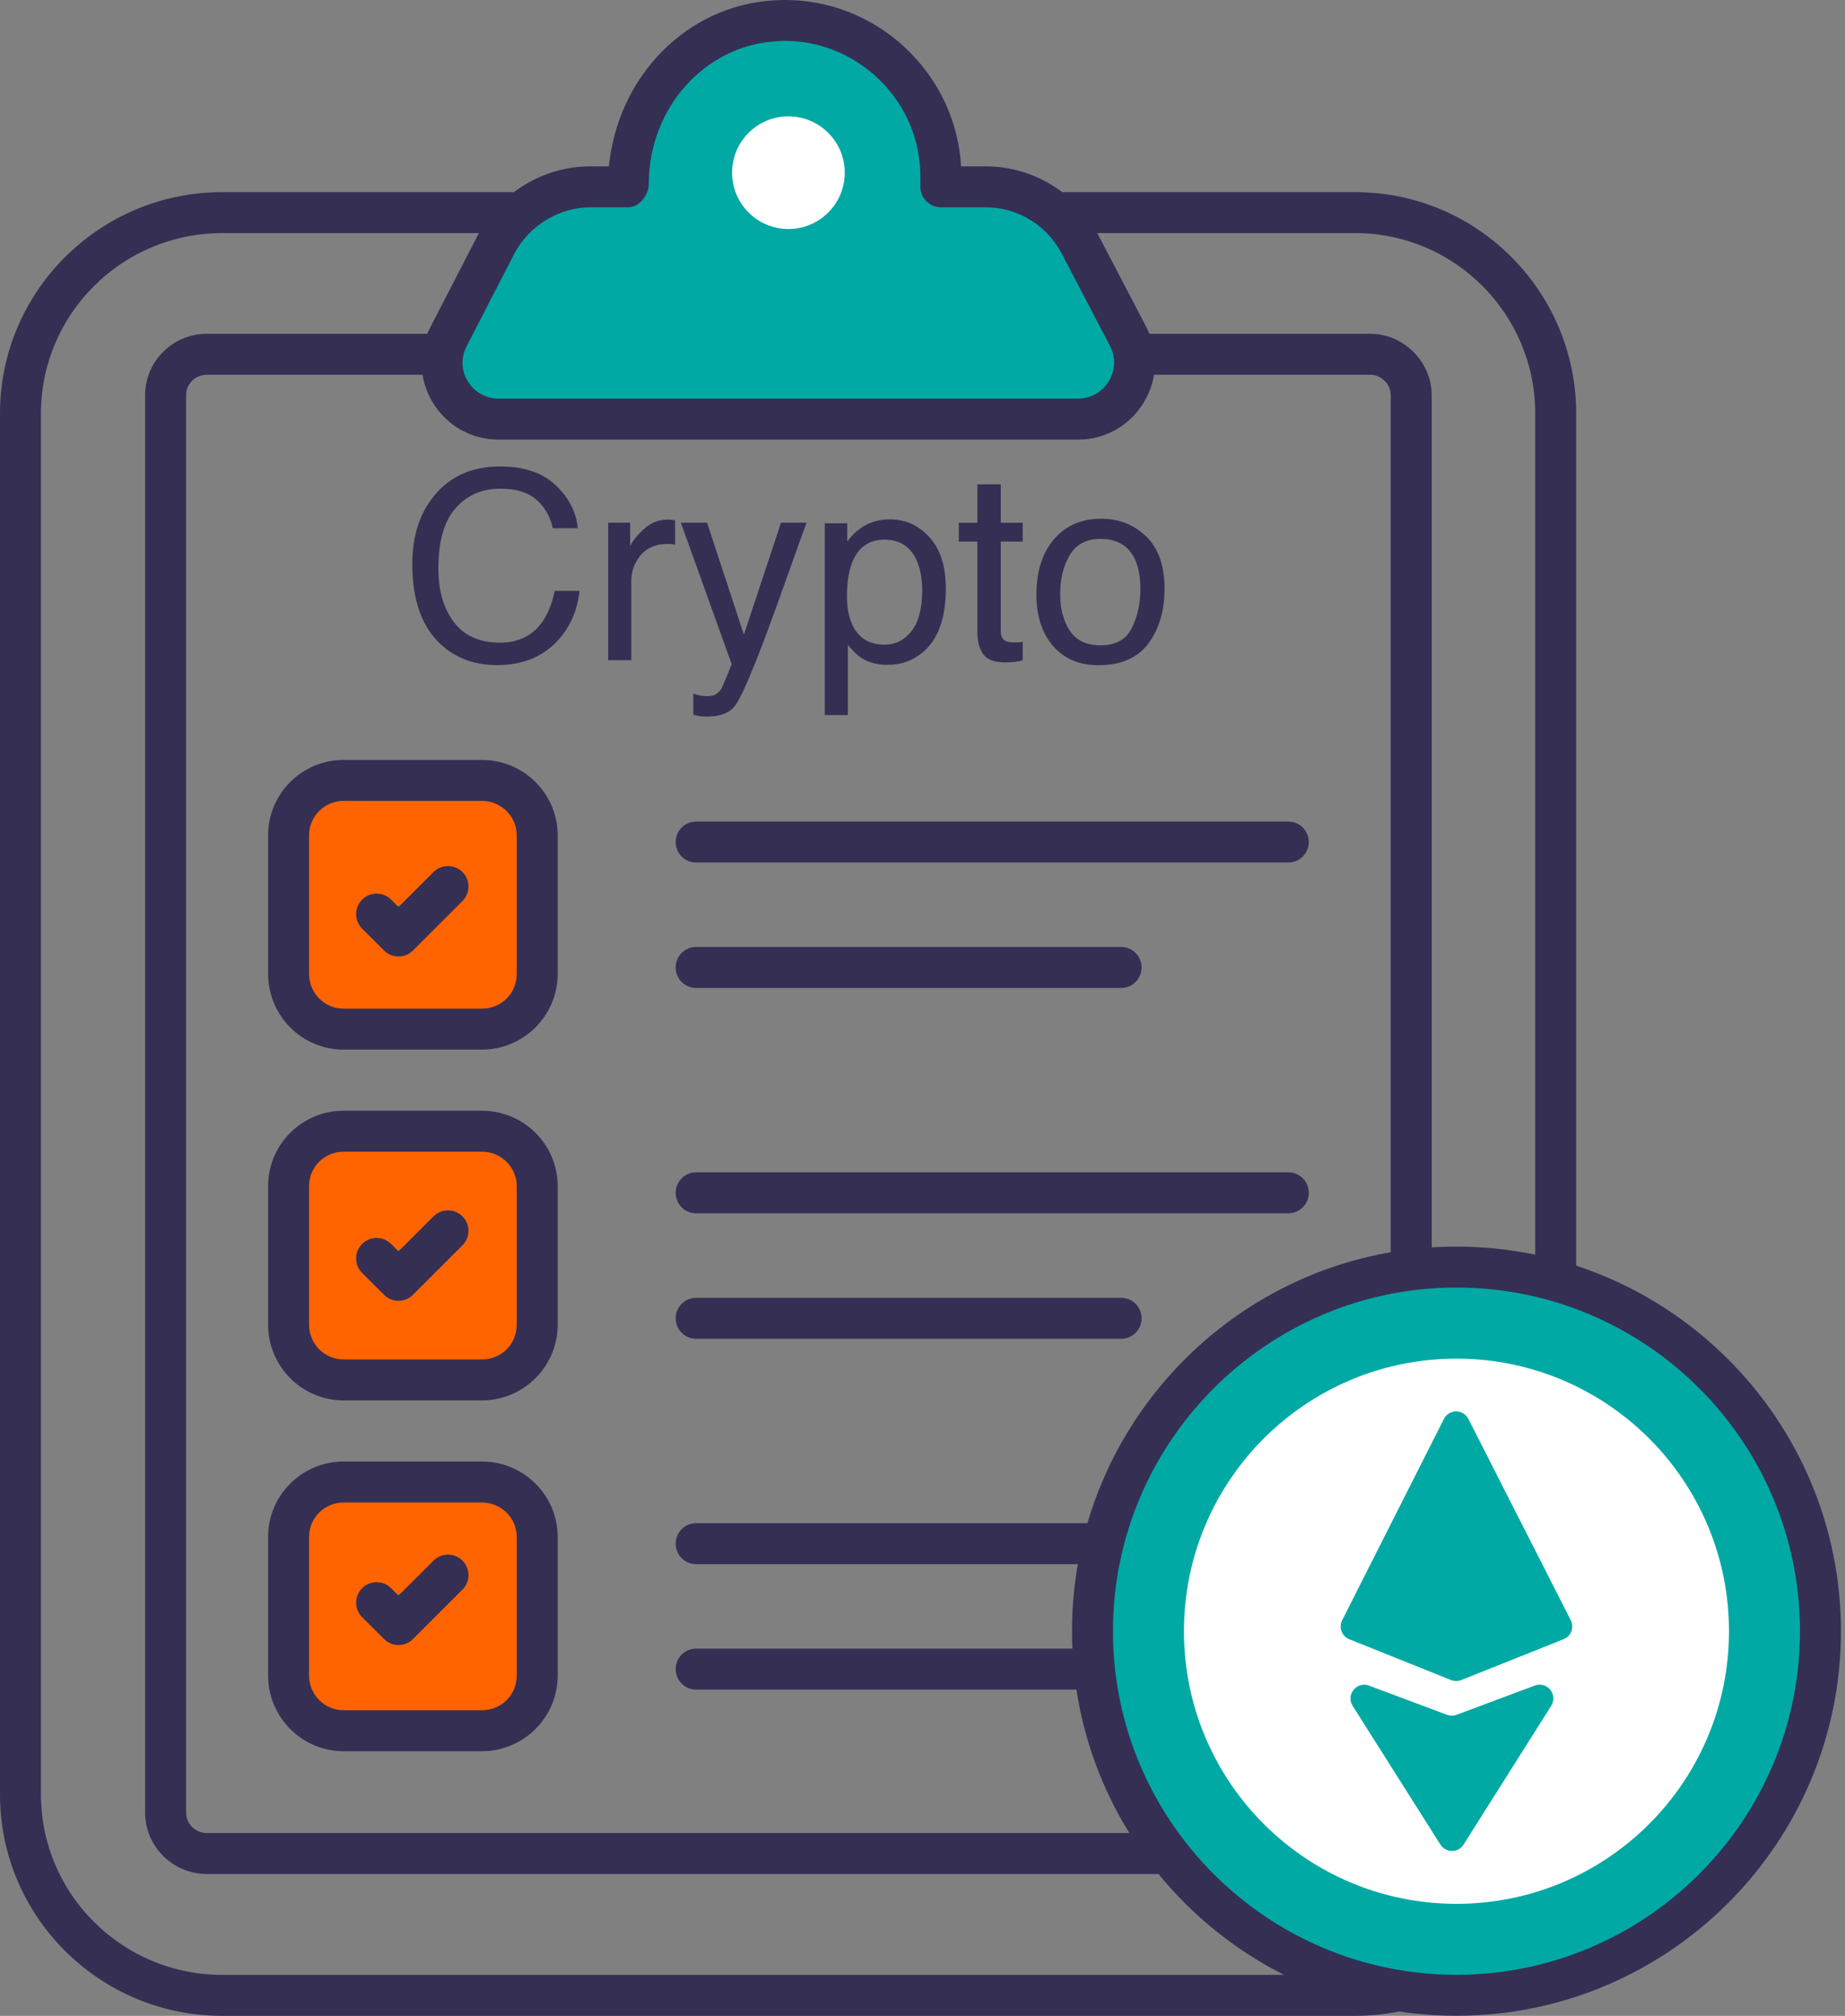 <svg width="65" height="71" viewBox="0 0 65 71" fill="none" xmlns="http://www.w3.org/2000/svg">
<rect x="0" y="0" width="65" height="71" fill="#808080" stroke="none"/>
<path d="M47.751 71H7.821C3.509 71 0 67.504 0 63.207V14.561C0 10.264 3.509 6.768 7.821 6.768H47.751C52.04 6.768 55.529 10.264 55.529 14.561V63.207C55.529 67.504 52.04 71 47.751 71ZM7.821 8.211C4.304 8.211 1.443 11.059 1.443 14.561V63.207C1.443 66.709 4.304 69.557 7.821 69.557H47.751C51.245 69.557 54.086 66.709 54.086 63.207V14.561C54.086 11.059 51.245 8.211 47.751 8.211H7.821Z" fill="#352F54"/>
<path d="M48.279 66.005H7.289C6.09 66.005 5.113 65.036 5.113 63.845V13.916C5.113 12.725 6.09 11.756 7.289 11.756H48.279C49.45 11.756 50.439 12.745 50.439 13.916V63.845C50.439 65.036 49.47 66.005 48.279 66.005ZM7.289 13.199C6.885 13.199 6.556 13.52 6.556 13.916V63.845C6.556 64.241 6.885 64.562 7.289 64.562H48.279C48.675 64.562 48.996 64.241 48.996 63.845V13.916C48.996 13.534 48.661 13.199 48.279 13.199H7.289Z" fill="#352F54"/>
<path d="M18.925 54.133V59.011C18.925 60.093 18.06 60.959 16.977 60.959H12.1C11.032 60.959 10.166 60.093 10.166 59.011V54.133C10.166 53.065 11.032 52.199 12.1 52.199H16.977C18.06 52.199 18.925 53.065 18.925 54.133Z" fill="#FF6400"/>
<path d="M16.979 61.68H12.102C10.637 61.68 9.445 60.482 9.445 59.011V54.132C9.445 52.667 10.637 51.477 12.102 51.477H16.979C18.451 51.477 19.648 52.667 19.648 54.132V59.011C19.648 60.482 18.451 61.68 16.979 61.68ZM12.102 52.92C11.432 52.92 10.888 53.464 10.888 54.132V59.011C10.888 59.687 11.432 60.236 12.102 60.236H16.979C17.667 60.236 18.205 59.698 18.205 59.011V54.132C18.205 53.464 17.656 52.92 16.979 52.92H12.102Z" fill="#352F54"/>
<path d="M45.388 55.092H24.525C24.126 55.092 23.804 54.769 23.804 54.37C23.804 53.971 24.126 53.648 24.525 53.648H45.388C45.787 53.648 46.109 53.971 46.109 54.37C46.109 54.769 45.787 55.092 45.388 55.092Z" fill="#352F54"/>
<path d="M39.497 59.51H24.525C24.126 59.51 23.804 59.187 23.804 58.788C23.804 58.389 24.126 58.066 24.525 58.066H39.497C39.896 58.066 40.219 58.389 40.219 58.788C40.219 59.187 39.896 59.51 39.497 59.51Z" fill="#352F54"/>
<path d="M18.925 41.776V46.653C18.925 47.735 18.06 48.601 16.977 48.601H12.1C11.032 48.601 10.166 47.735 10.166 46.653V41.776C10.166 40.708 11.032 39.842 12.1 39.842H16.977C18.06 39.842 18.925 40.708 18.925 41.776Z" fill="#FF6400"/>
<path d="M16.979 49.324H12.102C10.637 49.324 9.445 48.126 9.445 46.655V41.776C9.445 40.312 10.637 39.121 12.102 39.121H16.979C18.451 39.121 19.648 40.312 19.648 41.776V46.655C19.648 48.126 18.451 49.324 16.979 49.324ZM12.102 40.564C11.432 40.564 10.888 41.108 10.888 41.776V46.655C10.888 47.331 11.432 47.881 12.102 47.881H16.979C17.667 47.881 18.205 47.343 18.205 46.655V41.776C18.205 41.108 17.656 40.564 16.979 40.564H12.102Z" fill="#352F54"/>
<path d="M45.388 42.734H24.525C24.126 42.734 23.804 42.411 23.804 42.013C23.804 41.614 24.126 41.291 24.525 41.291H45.388C45.787 41.291 46.109 41.614 46.109 42.013C46.109 42.411 45.787 42.734 45.388 42.734Z" fill="#352F54"/>
<path d="M39.497 47.154H24.525C24.126 47.154 23.804 46.831 23.804 46.432C23.804 46.034 24.126 45.711 24.525 45.711H39.497C39.896 45.711 40.219 46.034 40.219 46.432C40.219 46.831 39.896 47.154 39.497 47.154Z" fill="#352F54"/>
<path d="M18.925 29.42V34.298C18.925 35.38 18.06 36.246 16.977 36.246H12.1C11.032 36.246 10.166 35.38 10.166 34.298V29.42C10.166 28.352 11.032 27.486 12.1 27.486H16.977C18.06 27.486 18.925 28.352 18.925 29.42Z" fill="#FF6400"/>
<path d="M16.979 36.969H12.102C10.637 36.969 9.445 35.771 9.445 34.3V29.421C9.445 27.956 10.637 26.766 12.102 26.766H16.979C18.451 26.766 19.648 27.956 19.648 29.421V34.3C19.648 35.771 18.451 36.969 16.979 36.969ZM12.102 28.209C11.432 28.209 10.888 28.753 10.888 29.421V34.3C10.888 34.976 11.432 35.526 12.102 35.526H16.979C17.667 35.526 18.205 34.987 18.205 34.3V29.421C18.205 28.753 17.656 28.209 16.979 28.209H12.102Z" fill="#352F54"/>
<path d="M45.388 30.379H24.525C24.126 30.379 23.804 30.056 23.804 29.657C23.804 29.258 24.126 28.936 24.525 28.936H45.388C45.787 28.936 46.109 29.258 46.109 29.657C46.109 30.056 45.787 30.379 45.388 30.379Z" fill="#352F54"/>
<path d="M39.497 34.797H24.525C24.126 34.797 23.804 34.474 23.804 34.075C23.804 33.676 24.126 33.353 24.525 33.353H39.497C39.896 33.353 40.219 33.676 40.219 34.075C40.219 34.474 39.896 34.797 39.497 34.797Z" fill="#352F54"/>
<path d="M19.582 17.095C20.046 17.538 20.304 18.041 20.355 18.605H19.478C19.378 18.177 19.18 17.838 18.883 17.587C18.586 17.337 18.169 17.212 17.632 17.212C16.978 17.212 16.45 17.442 16.047 17.902C15.645 18.362 15.444 19.066 15.444 20.016C15.444 20.794 15.625 21.425 15.989 21.909C16.352 22.393 16.894 22.635 17.614 22.635C18.278 22.635 18.783 22.38 19.129 21.87C19.313 21.602 19.451 21.249 19.541 20.812H20.418C20.34 21.512 20.081 22.098 19.64 22.571C19.113 23.141 18.401 23.426 17.506 23.426C16.734 23.426 16.086 23.193 15.561 22.725C14.871 22.107 14.525 21.153 14.525 19.862C14.525 18.883 14.785 18.079 15.303 17.452C15.864 16.77 16.637 16.43 17.623 16.43C18.465 16.43 19.117 16.651 19.582 17.095Z" fill="#352F54"/>
<path d="M21.427 18.409H22.2V19.246C22.263 19.083 22.419 18.885 22.666 18.651C22.913 18.418 23.198 18.301 23.521 18.301C23.536 18.301 23.561 18.302 23.598 18.305C23.634 18.308 23.696 18.314 23.783 18.323V19.183C23.735 19.174 23.69 19.168 23.65 19.165C23.609 19.162 23.564 19.16 23.516 19.16C23.106 19.16 22.791 19.292 22.571 19.556C22.351 19.82 22.241 20.123 22.241 20.467V23.253H21.427V18.409Z" fill="#352F54"/>
<path d="M27.515 18.41H28.415C28.3 18.721 28.046 19.429 27.651 20.536C27.355 21.368 27.108 22.046 26.909 22.571C26.439 23.807 26.107 24.561 25.914 24.832C25.721 25.104 25.389 25.239 24.919 25.239C24.804 25.239 24.716 25.235 24.654 25.226C24.593 25.217 24.517 25.2 24.426 25.176V24.434C24.568 24.474 24.67 24.498 24.733 24.507C24.797 24.516 24.853 24.52 24.901 24.52C25.052 24.52 25.162 24.495 25.233 24.446C25.304 24.396 25.364 24.335 25.412 24.262C25.427 24.238 25.481 24.115 25.575 23.892C25.668 23.669 25.736 23.503 25.778 23.394L23.987 18.41H24.91L26.208 22.354L27.515 18.41Z" fill="#352F54"/>
<path d="M29.057 18.433H29.848V19.075C30.011 18.855 30.189 18.685 30.382 18.564C30.656 18.383 30.979 18.293 31.35 18.293C31.898 18.293 32.364 18.503 32.747 18.924C33.13 19.345 33.322 19.945 33.322 20.726C33.322 21.781 33.046 22.535 32.494 22.988C32.144 23.274 31.737 23.417 31.273 23.417C30.908 23.417 30.602 23.337 30.355 23.177C30.21 23.087 30.049 22.932 29.871 22.712V25.186H29.057V18.433ZM32.112 22.23C32.363 21.912 32.489 21.436 32.489 20.803C32.489 20.417 32.434 20.085 32.322 19.808C32.111 19.274 31.725 19.008 31.164 19.008C30.6 19.008 30.214 19.29 30.006 19.853C29.895 20.155 29.839 20.538 29.839 21.002C29.839 21.376 29.895 21.694 30.006 21.956C30.218 22.457 30.603 22.707 31.164 22.707C31.544 22.707 31.86 22.548 32.112 22.23Z" fill="#352F54"/>
<path d="M34.434 17.059H35.257V18.411H36.031V19.076H35.257V22.237C35.257 22.406 35.315 22.519 35.429 22.576C35.492 22.609 35.598 22.626 35.746 22.626C35.785 22.626 35.827 22.625 35.872 22.624C35.917 22.622 35.97 22.618 36.031 22.612V23.255C35.937 23.282 35.84 23.301 35.739 23.313C35.638 23.326 35.529 23.331 35.411 23.331C35.031 23.331 34.773 23.234 34.638 23.04C34.502 22.845 34.434 22.593 34.434 22.282V19.076H33.778V18.411H34.434V17.059Z" fill="#352F54"/>
<path d="M40.38 18.894C40.812 19.31 41.027 19.922 41.027 20.73C41.027 21.511 40.837 22.156 40.457 22.666C40.078 23.175 39.488 23.43 38.689 23.43C38.023 23.43 37.494 23.204 37.102 22.754C36.71 22.303 36.514 21.698 36.514 20.938C36.514 20.124 36.72 19.476 37.133 18.993C37.546 18.511 38.101 18.27 38.798 18.27C39.422 18.27 39.949 18.478 40.38 18.894ZM39.876 22.116C40.077 21.707 40.177 21.253 40.177 20.753C40.177 20.3 40.105 19.932 39.96 19.649C39.731 19.203 39.336 18.98 38.775 18.98C38.278 18.98 37.916 19.169 37.69 19.549C37.463 19.929 37.35 20.388 37.35 20.924C37.35 21.44 37.463 21.87 37.69 22.213C37.916 22.557 38.275 22.729 38.766 22.729C39.306 22.729 39.676 22.525 39.876 22.116Z" fill="#352F54"/>
<path d="M51.313 70.275C58.396 70.275 64.137 64.534 64.137 57.452C64.137 50.37 58.396 44.629 51.313 44.629C44.231 44.629 38.49 50.37 38.49 57.452C38.49 64.534 44.231 70.275 51.313 70.275Z" fill="#00A9A4"/>
<path d="M51.312 70.998C43.843 70.998 37.767 64.921 37.767 57.452C37.767 49.984 43.842 43.908 51.311 43.906C58.78 43.906 64.857 49.983 64.857 57.452C64.857 64.92 58.782 70.996 51.312 70.998ZM51.311 45.349C44.638 45.351 39.21 50.781 39.21 57.452C39.21 64.125 44.64 69.555 51.312 69.555C57.985 69.553 63.414 64.124 63.414 57.452C63.414 50.779 57.984 45.349 51.311 45.349Z" fill="#352F54"/>
<path d="M37.981 14.761H17.561C16.075 14.761 15.108 13.173 15.801 11.86L17.489 8.584C18.138 7.358 19.423 6.578 20.808 6.578H22.136V6.463C22.136 3.519 24.344 0.922 27.273 0.734C28.947 0.618 30.462 1.268 31.53 2.336C32.526 3.331 33.147 4.702 33.147 6.218V6.578H34.719C36.119 6.578 37.389 7.358 38.039 8.584L39.742 11.846C40.434 13.173 39.467 14.761 37.981 14.761Z" fill="#00A9A4"/>
<path d="M37.981 15.483H17.562C16.605 15.483 15.738 14.992 15.242 14.171C14.751 13.353 14.72 12.364 15.162 11.524L16.848 8.255C17.631 6.774 19.147 5.858 20.809 5.858H21.452C21.771 2.677 24.194 0.209 27.227 0.015C29.025 -0.109 30.767 0.553 32.041 1.827C33.133 2.918 33.771 4.338 33.859 5.858H34.72C36.38 5.858 37.896 6.774 38.677 8.248L40.382 11.513C40.825 12.361 40.792 13.358 40.295 14.176C39.799 14.994 38.934 15.483 37.981 15.483ZM20.809 7.301C19.701 7.301 18.649 7.938 18.127 8.924L16.442 12.192C16.232 12.591 16.246 13.039 16.478 13.425C16.711 13.81 17.115 14.04 17.562 14.04H37.981C38.425 14.04 38.829 13.811 39.062 13.428C39.297 13.039 39.313 12.584 39.103 12.181L37.399 8.92C36.872 7.922 35.844 7.301 34.72 7.301H33.147C32.748 7.301 32.425 6.978 32.425 6.579V6.218C32.425 4.95 31.927 3.752 31.02 2.847C30.04 1.867 28.684 1.348 27.323 1.455C24.818 1.616 22.858 3.816 22.858 6.464C22.858 6.862 22.535 7.301 22.137 7.301H20.809Z" fill="#352F54"/>
<path d="M51.312 67.055C56.614 67.055 60.913 62.757 60.913 57.454C60.913 52.152 56.614 47.853 51.312 47.853C46.009 47.853 41.711 52.152 41.711 57.454C41.711 62.757 46.009 67.055 51.312 67.055Z" fill="white"/>
<path d="M55.086 57.735L51.48 59.174C51.364 59.22 51.236 59.22 51.12 59.173L47.536 57.736C47.273 57.63 47.157 57.321 47.285 57.068L50.869 49.978C51.048 49.625 51.553 49.624 51.732 49.977L55.338 57.066C55.467 57.32 55.351 57.63 55.086 57.735Z" fill="#00A9A4"/>
<path d="M54.65 60.08L51.563 64.967C51.374 65.268 50.935 65.268 50.745 64.967L47.654 60.082C47.406 59.69 47.798 59.208 48.233 59.37L50.977 60.397C51.086 60.438 51.206 60.438 51.316 60.397L54.071 59.368C54.505 59.206 54.897 59.688 54.65 60.08Z" fill="#00A9A4"/>
<path d="M27.776 8.066C28.872 8.066 29.761 7.178 29.761 6.082C29.761 4.986 28.872 4.098 27.776 4.098C26.68 4.098 25.792 4.986 25.792 6.082C25.792 7.178 26.68 8.066 27.776 8.066Z" fill="white"/>
<path d="M13.269 32.197L14.04 32.969L15.783 31.227" fill="#00A9A4"/>
<path d="M14.039 33.689C13.855 33.689 13.67 33.618 13.529 33.477L12.758 32.707C12.476 32.425 12.476 31.968 12.758 31.686C13.04 31.404 13.497 31.404 13.779 31.686L14.039 31.947L15.272 30.715C15.554 30.433 16.011 30.433 16.293 30.715C16.575 30.997 16.575 31.454 16.293 31.736L14.549 33.477C14.409 33.618 14.224 33.689 14.039 33.689Z" fill="#352F54"/>
<path d="M13.269 44.322L14.04 45.094L15.783 43.352" fill="#00A9A4"/>
<path d="M14.039 45.816C13.855 45.816 13.67 45.745 13.529 45.604L12.758 44.834C12.476 44.552 12.476 44.095 12.758 43.813C13.04 43.531 13.497 43.531 13.779 43.813L14.039 44.074L15.272 42.842C15.554 42.56 16.011 42.56 16.293 42.842C16.575 43.124 16.575 43.581 16.293 43.863L14.549 45.604C14.409 45.745 14.224 45.816 14.039 45.816Z" fill="#352F54"/>
<path d="M13.269 56.447L14.04 57.219L15.783 55.477" fill="#00A9A4"/>
<path d="M14.039 57.941C13.855 57.941 13.67 57.87 13.529 57.729L12.758 56.959C12.476 56.677 12.476 56.22 12.758 55.938C13.04 55.656 13.497 55.656 13.779 55.938L14.039 56.199L15.272 54.967C15.554 54.685 16.011 54.685 16.293 54.967C16.575 55.249 16.575 55.706 16.293 55.988L14.549 57.729C14.409 57.87 14.224 57.941 14.039 57.941Z" fill="#352F54"/>
</svg>
